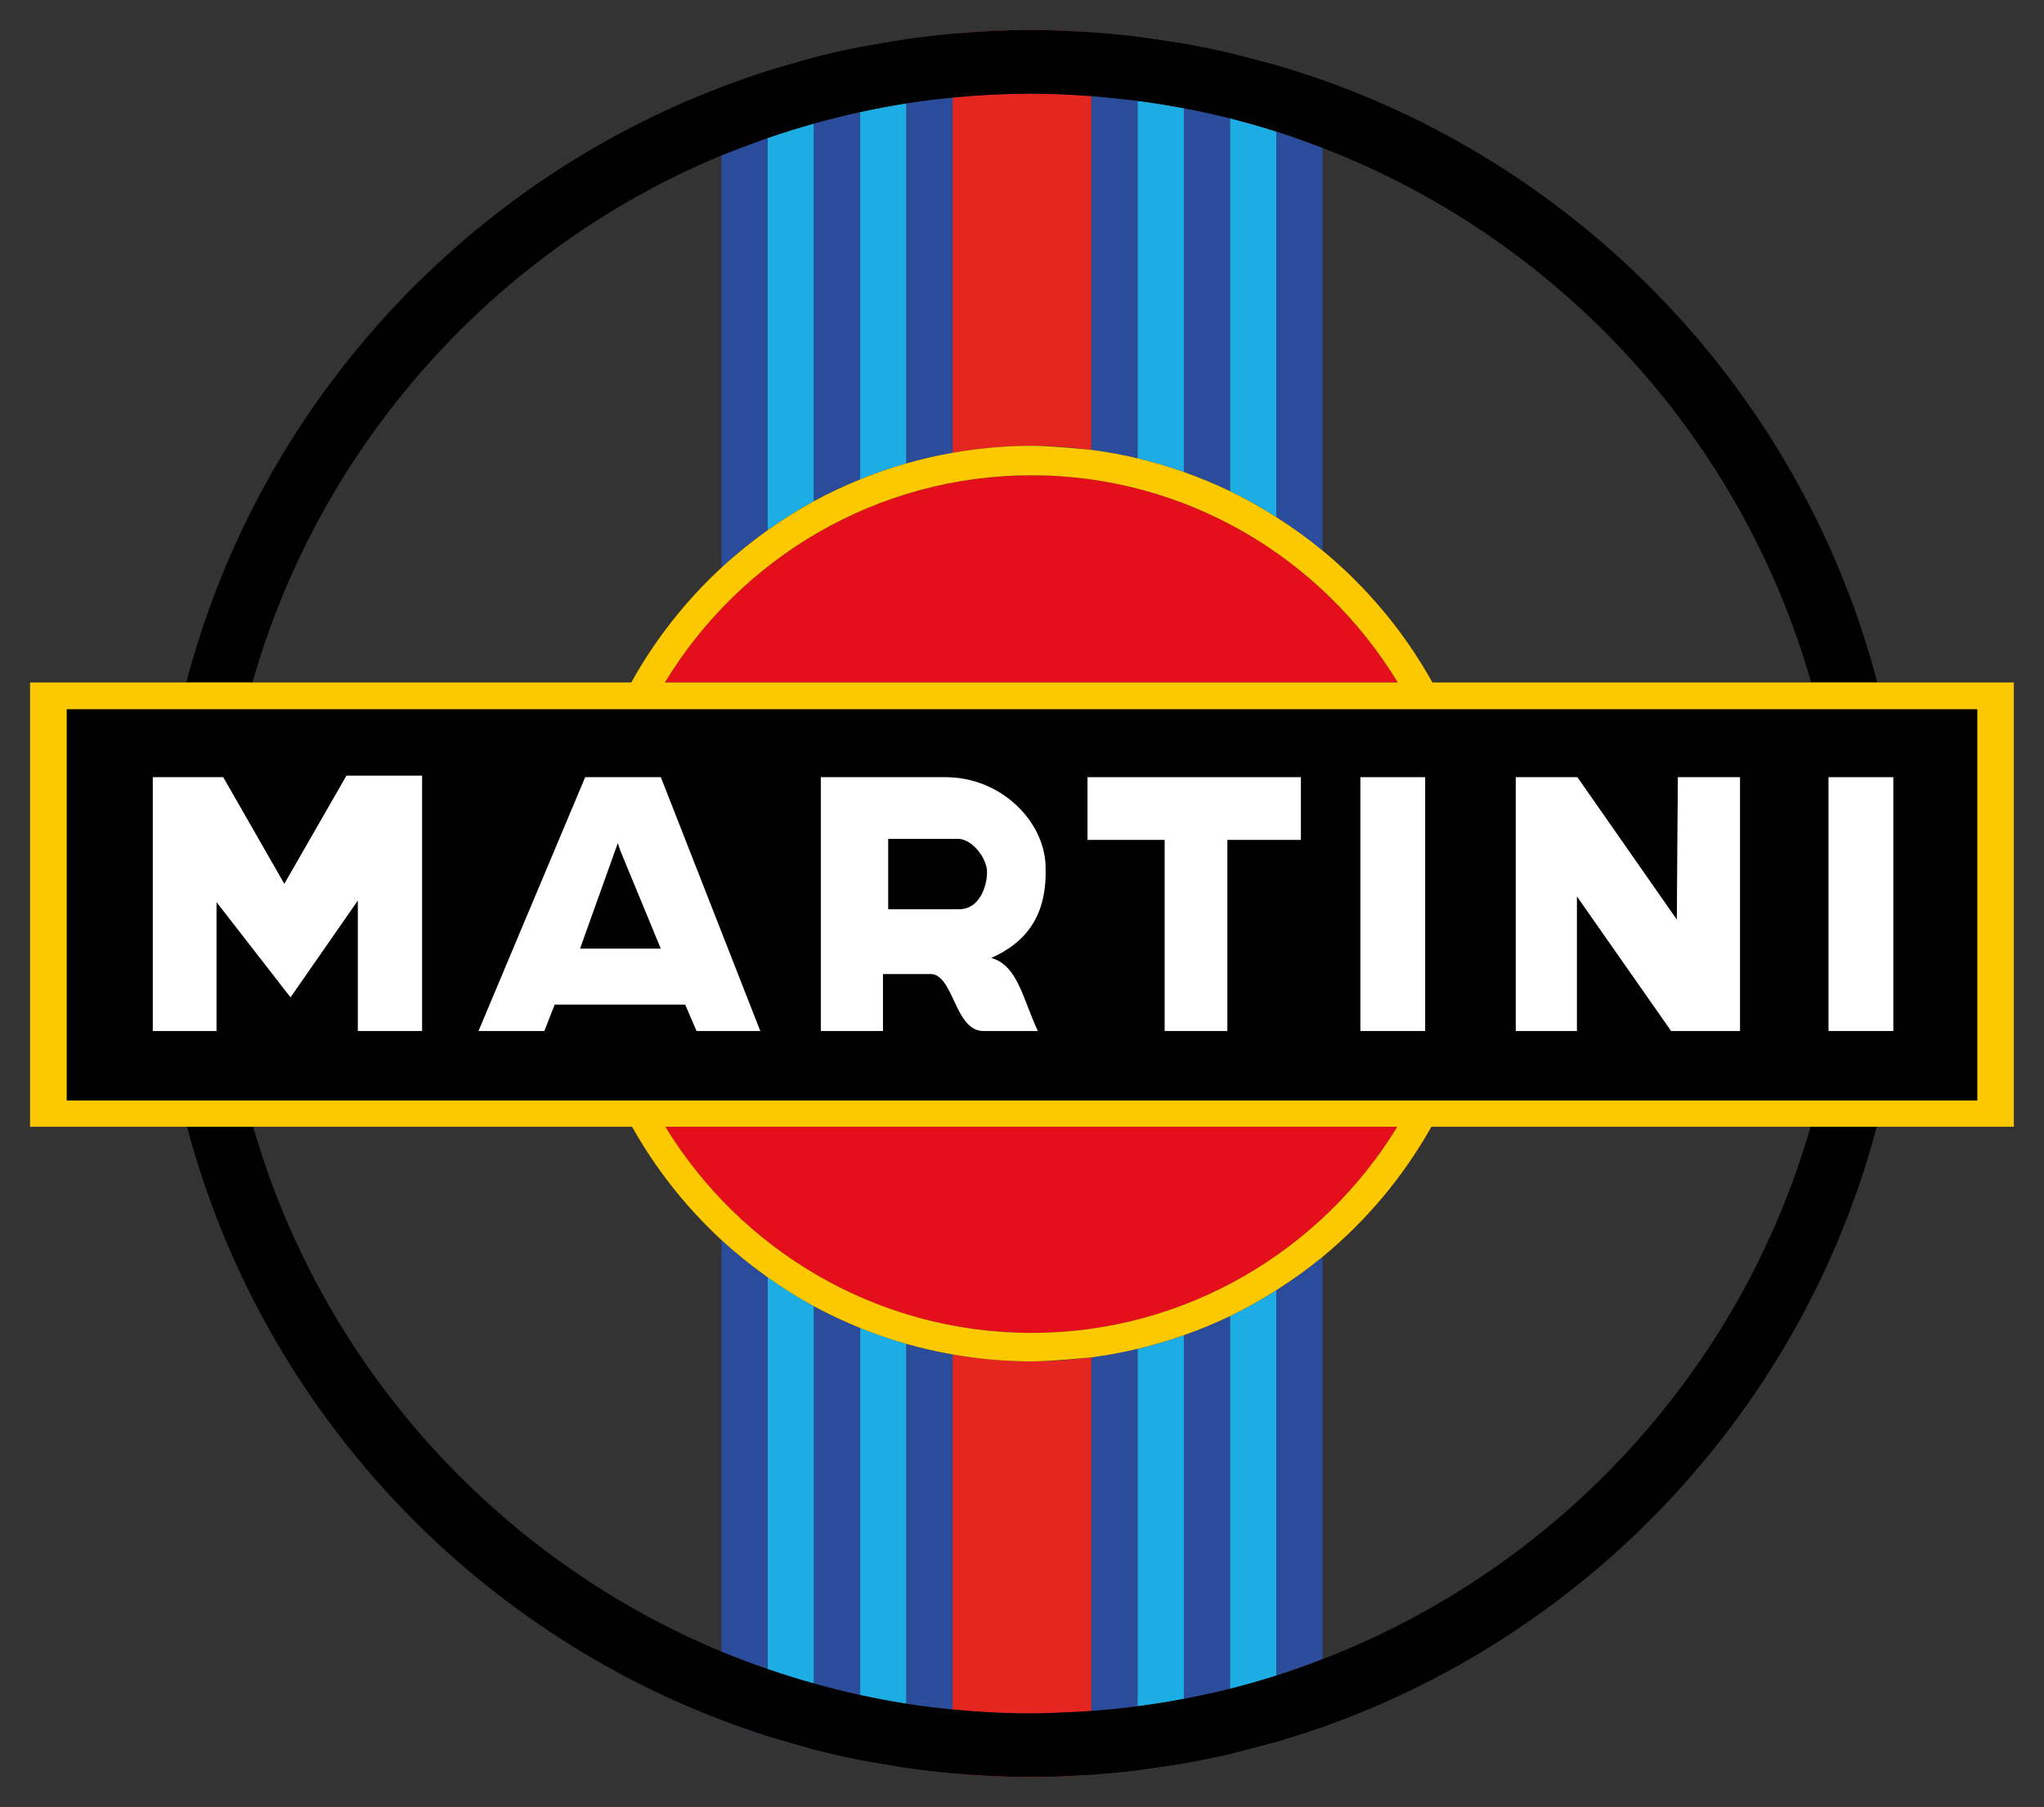 <?xml version="1.0" encoding="UTF-8"?><svg id="Ebene_1" xmlns="http://www.w3.org/2000/svg" viewBox="0 0 654.8 578.89"><rect x="0" y="0" width="654.8" height="578.89" fill="#333333" stroke="none"/><defs><style>.cls-1{fill:#e52520;}.cls-2{fill:#1cade4;}.cls-3{fill:#fff;}.cls-4{fill:none;}.cls-5{fill:#fcc800;}.cls-6{fill:#6fc7d8;}.cls-7{fill:#e40f1b;}.cls-8{fill:#2b4b9b;}</style></defs><path class="cls-4" d="M80.88,218.61h121.32c7.64-13.76,17.43-26.17,28.91-36.79V49.8c-72.54,30.17-128.49,92.35-150.23,168.81Z"/><path class="cls-4" d="M231.11,529.09v-131.9c-11.34-10.46-21.02-22.69-28.62-36.24h-121.43c21.87,76.15,77.71,138.06,150.04,168.14Z"/><path class="cls-4" d="M580.03,360.95h-121.45c-8.97,15.97-20.82,30.11-34.88,41.68v128.87c75.37-29.08,133.82-92.28,156.34-170.56Z"/><path class="cls-4" d="M423.7,47.39v128.98c14.21,11.72,26.17,26.06,35.18,42.24h121.34c-22.37-78.59-80.94-142.06-156.52-171.22Z"/><path class="cls-4" d="M245.92,169.82s0,0,0,0h0Z"/><path class="cls-8" d="M245.92,556.2c-5.01-1.59-9.94-3.34-14.81-5.2"/><path class="cls-8" d="M231.11,27.89c4.88-1.86,9.81-3.61,14.81-5.2"/><path class="cls-8" d="M245.92,534.68v-125.52c-5.19-3.68-10.15-7.67-14.81-11.97v131.9c4.86,2.02,9.81,3.86,14.81,5.59Z"/><path class="cls-8" d="M231.11,49.8v132.02c4.67-4.31,9.62-8.31,14.81-12V44.21c-5,1.73-9.95,3.57-14.81,5.59Z"/><path class="cls-2" d="M260.75,539.3v-120.87c-5.14-2.79-10.07-5.91-14.81-9.27v125.52c4.87,1.68,9.81,3.22,14.81,4.62Z"/><path class="cls-6" d="M260.75,560.48c-5-1.28-9.93-2.73-14.81-4.28"/><path class="cls-6" d="M245.93,22.69c4.89-1.55,9.82-3,14.81-4.28"/><path class="cls-2" d="M245.93,44.21v125.61c4.75-3.37,9.68-6.5,14.81-9.29V39.59c-5,1.4-9.94,2.94-14.81,4.62Z"/><path class="cls-8" d="M260.75,18.41c4.89-1.26,9.83-2.36,14.81-3.35"/><path class="cls-8" d="M275.56,563.83c-4.98-.99-9.93-2.09-14.81-3.35"/><path class="cls-8" d="M275.56,542.99v-117.6c-5.08-2.06-10.03-4.36-14.81-6.96v120.87c4.89,1.36,9.82,2.61,14.81,3.69Z"/><path class="cls-8" d="M260.75,39.59v120.94c4.78-2.6,9.74-4.91,14.81-6.98V35.9c-5,1.08-9.93,2.32-14.81,3.69Z"/><path class="cls-6" d="M275.56,15.06c4.89-.98,9.83-1.81,14.81-2.52"/><path class="cls-2" d="M275.56,35.9v117.65c4.82-1.96,9.76-3.66,14.81-5.11V33.11c-4.99.78-9.92,1.73-14.81,2.79Z"/><path class="cls-6" d="M290.37,566.35c-4.98-.72-9.92-1.55-14.81-2.52"/><path class="cls-2" d="M290.37,545.78v-115.31c-5.05-1.44-10-3.13-14.81-5.09v117.6c4.89,1.06,9.82,2.01,14.81,2.79Z"/><path class="cls-8" d="M290.37,33.11v115.33c4.84-1.38,9.78-2.52,14.81-3.4V31.26c-4.98.48-9.92,1.09-14.81,1.85Z"/><path class="cls-8" d="M305.18,568.07c-4.97-.45-9.91-1.01-14.81-1.72"/><path class="cls-8" d="M305.18,547.63v-113.77c-5.03-.88-9.97-2.01-14.81-3.39v115.31c4.89.76,9.83,1.37,14.81,1.85Z"/><path class="cls-8" d="M290.37,12.54c4.9-.7,9.83-1.27,14.81-1.72"/><path class="cls-1" d="M330.4,30.01c-8.51,0-16.92.44-25.22,1.25v113.78c8.22-1.44,16.66-2.24,25.29-2.24,6.49,0,12.88.47,19.16,1.3V30.8c-6.36-.47-12.75-.79-19.23-.79Z"/><path class="cls-1" d="M349.63,568.53c-6.36.43-12.76.73-19.23.73-8.51,0-16.91-.45-25.22-1.19"/><path class="cls-1" d="M305.18,10.82c8.31-.75,16.71-1.19,25.22-1.19,6.47,0,12.87.3,19.23.73"/><path class="cls-1" d="M330.4,548.88c6.47,0,12.87-.32,19.23-.79v-113.29c-6.28.82-12.66,1.29-19.16,1.29-8.63,0-17.07-.79-25.29-2.23v113.77c8.3.8,16.71,1.25,25.22,1.25Z"/><path class="cls-8" d="M349.63,10.36c4.97.34,9.91.81,14.81,1.41"/><path class="cls-8" d="M364.44,567.12c-4.9.6-9.83,1.07-14.81,1.41"/><path class="cls-8" d="M364.44,546.58v-114.5c-4.85,1.15-9.79,2.06-14.81,2.72v113.29c4.98-.37,9.91-.87,14.81-1.51Z"/><path class="cls-8" d="M349.63,30.8v113.3c5.02.66,9.96,1.57,14.81,2.73V32.31c-4.89-.64-9.83-1.15-14.81-1.51Z"/><path class="cls-6" d="M379.25,564.91c-4.9.86-9.83,1.6-14.81,2.21"/><path class="cls-2" d="M364.44,32.31v114.51c5.04,1.2,9.99,2.66,14.81,4.37V34.68c-4.89-.93-9.83-1.71-14.81-2.37Z"/><path class="cls-2" d="M379.25,544.21v-116.48c-4.83,1.71-9.77,3.16-14.81,4.36v114.5c4.98-.65,9.92-1.43,14.81-2.37Z"/><path class="cls-6" d="M364.44,11.77c4.98.61,9.92,1.34,14.81,2.21"/><path class="cls-8" d="M394.07,561.88c-4.89,1.14-9.83,2.15-14.81,3.03"/><path class="cls-8" d="M379.25,34.68v116.52c5.07,1.8,10.02,3.84,14.81,6.16V37.92c-4.88-1.23-9.83-2.29-14.81-3.24Z"/><path class="cls-8" d="M394.07,540.97v-119.38c-4.8,2.31-9.75,4.35-14.81,6.14v116.48c4.99-.95,9.93-2.01,14.81-3.24Z"/><path class="cls-8" d="M379.25,13.98c4.99.88,9.92,1.89,14.81,3.03"/><path class="cls-6" d="M408.88,558c-4.88,1.43-9.82,2.72-14.81,3.88"/><path class="cls-6" d="M394.07,17.01c4.99,1.16,9.93,2.45,14.81,3.88"/><path class="cls-2" d="M408.88,536.75v-123.43c-4.77,3.02-9.7,5.81-14.81,8.28v119.38c5-1.26,9.94-2.67,14.81-4.22Z"/><path class="cls-2" d="M394.07,37.92v119.43c5.12,2.48,10.05,5.27,14.81,8.3V42.14c-4.88-1.55-9.82-2.96-14.81-4.22Z"/><path class="cls-8" d="M408.88,20.89c5,1.46,9.94,3.03,14.81,4.76"/><path class="cls-8" d="M423.7,553.24c-4.88,1.73-9.82,3.3-14.81,4.76"/><path class="cls-8" d="M408.88,42.14v123.52c5.16,3.28,10.12,6.83,14.81,10.71V47.39c-4.88-1.88-9.8-3.65-14.81-5.24Z"/><path class="cls-8" d="M423.7,531.5v-128.87c-4.7,3.87-9.66,7.41-14.81,10.68v123.43c5.01-1.59,9.94-3.36,14.81-5.24Z"/><path d="M423.7,531.5c-4.88,1.88-9.8,3.65-14.81,5.24-4.88,1.55-9.82,2.96-14.81,4.22-4.88,1.23-9.83,2.29-14.81,3.24-4.89.93-9.83,1.71-14.81,2.37-4.89.64-9.83,1.15-14.81,1.51,0,0-12.76.79-19.23.79-8.51,0-16.92-.44-25.22-1.25-4.98-.48-9.92-1.09-14.81-1.85-4.99-.78-9.92-1.73-14.81-2.79-5-1.08-9.93-2.32-14.81-3.69-5-1.4-9.94-2.94-14.81-4.62,0,0,0,0,0,0-5-1.73-9.95-3.57-14.81-5.59-72.33-30.08-128.17-91.99-150.04-168.14h-21.19c23.13,87.45,87.65,158.21,171.23,190.05,4.88,1.86,9.81,3.61,14.81,5.2,0,0,0,0,0,0,4.89,1.55,9.82,3,14.81,4.28,4.89,1.26,9.83,2.36,14.81,3.35,4.89.98,9.83,1.81,14.81,2.52,4.9.7,9.83,1.27,14.81,1.72,8.31.75,16.71,1.19,25.22,1.19,6.47,0,12.87-.3,19.23-.73,0,0,0,0,0,0,4.97-.34,9.91-.81,14.81-1.41,4.98-.61,9.92-1.34,14.81-2.21,4.99-.88,9.92-1.89,14.81-3.03,4.99-1.16,9.93-2.45,14.81-3.88,5-1.46,9.94-3.03,14.81-4.76,86.63-30.66,153.8-102.73,177.52-192.3h-21.19c-22.51,78.28-80.97,141.47-156.34,170.56Z"/><path d="M231.11,49.8c4.86-2.02,14.82-5.59,14.82-5.6,4.87-1.68,9.81-3.22,14.81-4.62,4.89-1.36,9.82-2.61,14.81-3.69,4.89-1.06,9.82-2.01,14.81-2.79,4.89-.76,9.83-1.37,14.81-1.85,8.3-.8,16.71-1.25,25.22-1.25,6.47,0,12.87.32,19.23.79,0,0,9.92.87,14.81,1.51,4.98.65,9.92,1.43,14.81,2.37,4.99.95,9.93,2.01,14.81,3.24,5,1.26,9.94,2.67,14.81,4.22,5.01,1.59,9.94,3.36,14.81,5.24,75.58,29.16,134.15,92.63,156.52,171.22h21.19c-23.56-89.88-90.86-162.22-177.71-192.96-4.88-1.73-9.82-3.3-14.81-4.76-4.88-1.43-9.82-2.72-14.81-3.88-4.89-1.14-9.83-2.15-14.81-3.03-4.9-.86-9.83-1.6-14.81-2.21-4.9-.6-9.83-1.07-14.81-1.41,0,0,0,0,0,0-6.36-.43-12.76-.73-19.23-.73-8.51,0-16.91.45-25.22,1.19-4.97.45-9.91,1.01-14.81,1.72-4.98.72-9.92,1.55-14.81,2.52-4.98.99-9.93,2.09-14.81,3.35-5,1.29-9.93,2.73-14.81,4.28,0,0,0,0,0,0-5.01,1.59-9.94,3.34-14.81,5.2-83.8,31.92-148.44,102.96-171.42,190.72h21.19c21.74-76.46,77.69-138.64,150.23-168.81Z"/><path class="cls-7" d="M447.78,218.61c-24.12-39.74-67.74-66.36-117.31-66.36s-93.34,26.62-117.47,66.36h234.78Z"/><path class="cls-7" d="M213.15,360.95c24.16,39.52,67.75,66.03,117.32,66.03s93.02-26.51,117.17-66.03h-234.49Z"/><path class="cls-5" d="M645.17,218.61h-186.3c-9.01-16.18-20.97-30.52-35.18-42.24-4.7-3.87-9.66-7.43-14.81-10.71-4.77-3.03-9.7-5.83-14.81-8.3-4.8-2.32-9.75-4.36-14.81-6.16-4.83-1.71-9.77-3.17-14.81-4.37-4.85-1.16-9.79-2.07-14.81-2.73,0,0-12.67-1.3-19.16-1.3-8.63,0-17.07.8-25.29,2.24-5.03.88-9.97,2.02-14.81,3.4-5.05,1.44-10,3.15-14.81,5.11-5.08,2.07-10.03,4.38-14.81,6.98-5.14,2.8-10.07,5.92-14.81,9.29,0,0,0,0,0,0-5.19,3.69-10.15,7.69-14.81,12-11.48,10.62-21.27,23.03-28.91,36.79H9.63v142.34h192.86c7.6,13.55,17.28,25.78,28.62,36.24,4.67,4.31,9.62,8.3,14.81,11.97,0,0,0,0,0,0,4.75,3.36,9.68,6.48,14.81,9.27,4.78,2.59,9.74,4.9,14.81,6.96,4.82,1.95,9.76,3.65,14.81,5.09,4.84,1.38,9.78,2.51,14.81,3.39,8.22,1.44,16.66,2.23,25.29,2.23,6.49,0,19.16-1.29,19.16-1.29,5.02-.66,9.96-1.57,14.81-2.72,5.04-1.2,9.99-2.65,14.81-4.36,5.07-1.79,10.02-3.82,14.81-6.14,5.12-2.47,10.05-5.26,14.81-8.28,5.16-3.27,10.12-6.82,14.81-10.68,14.06-11.57,25.91-25.71,34.88-41.68h186.6v-142.34ZM330.47,152.25c49.57,0,93.2,26.62,117.31,66.36h-234.78c24.13-39.74,67.79-66.36,117.47-66.36ZM330.47,426.97c-49.58,0-93.17-26.51-117.32-66.03h234.49c-24.15,39.52-67.7,66.03-117.17,66.03ZM633.4,352.49H21.41v-125.25h611.99v125.25Z"/><path d="M21.41,227.24v125.25h611.99v-125.25H21.41ZM135.21,330.26h-20.57v-41.81l-21.57,31.02-23.72-30.52v41.31h-20.4v-81.29h22.56l19.58,34.17,19.91-34.67h24.22v81.79ZM223.14,330.26l-3.65-8.46h-41.81l-3.32,8.46h-21.07l34.17-81.29h24.22l31.85,81.29h-20.4ZM332.46,330.26h-17.42c-8.13,0-9.29-13.94-14.43-17.42-.66-.5-1.49-.83-2.32-.83h-15.43v18.25h-19.91v-81.29h39.98c17.75,0,31.69,14.1,32.02,28.53.5,14.27-4.81,23.72-17.42,29.36,8.46,2.32,10.12,13.11,14.93,23.39ZM416.74,269.04h-23.56v61.22h-20.07v-61.22h-24.72v-20.07h68.35v20.07ZM435.81,248.97h20.74v81.29h-20.74v-81.29ZM557.41,330.26h-22.06l-30.19-43.13v43.13h-19.58v-81.29h19.74l31.85,45.62.33-45.62h19.91v81.29ZM585.78,330.26v-81.29h20.74v81.29h-20.74Z"/><polygon points="197.92 270.03 185.81 303.88 198.75 303.88 211.69 303.88 198.75 272.53 197.92 270.03"/><path d="M306.91,268.71h-22.4v22.56h22.73c6.64,0,8.96-7.63,8.96-11.94s-4.81-10.62-9.29-10.62Z"/><path class="cls-3" d="M334.95,277.5c-.33-14.43-14.27-28.53-32.02-28.53h-39.98v81.29h19.91v-18.25h15.43c.83,0,1.66.33,2.32.83,5.14,3.48,6.3,17.42,14.43,17.42h17.42c-4.81-10.29-6.47-21.07-14.93-23.39,12.61-5.64,17.92-15.1,17.42-29.36ZM307.25,291.27h-22.73v-22.56h22.4c4.48,0,9.29,6.14,9.29,10.62s-2.32,11.94-8.96,11.94Z"/><polygon class="cls-3" points="91.08 283.14 71.51 248.97 48.95 248.97 48.95 330.26 69.35 330.26 69.35 288.95 93.07 319.47 114.64 288.45 114.64 330.26 135.21 330.26 135.21 248.47 110.99 248.47 91.08 283.14"/><path class="cls-3" d="M211.69,248.97h-24.22l-34.17,81.29h21.07l3.32-8.46h41.81l3.65,8.46h20.4l-31.85-81.29ZM198.75,303.88h-12.94l12.11-33.84.83,2.49,12.94,31.35h-12.94Z"/><polygon class="cls-3" points="348.39 248.97 348.39 269.04 373.11 269.04 373.11 330.26 393.18 330.26 393.18 269.04 416.74 269.04 416.74 248.97 348.39 248.97"/><polygon class="cls-3" points="537.18 294.59 505.32 248.97 485.58 248.97 485.58 330.26 505.16 330.26 505.16 287.12 535.35 330.26 557.41 330.26 557.41 248.97 537.51 248.97 537.18 294.59"/><rect class="cls-3" x="435.81" y="248.97" width="20.74" height="81.29"/><rect class="cls-3" x="585.78" y="248.97" width="20.74" height="81.29"/><path class="cls-4" d="M330.4,578.89c-8.33,0-16.87-.4-26.08-1.23-5.27-.47-10.42-1.07-15.31-1.77-5.43-.78-10.45-1.64-15.33-2.61-5.5-1.09-10.52-2.23-15.32-3.47-4.47-1.15-9.03-2.45-13.9-3.97l-1.44-.45c-4.84-1.54-9.85-3.3-15.33-5.38-84.79-32.3-149.78-102.78-175.12-189.42H0v-161.6h52.36C77.56,122.02,142.62,51.3,227.68,18.89c5.16-1.97,9.93-3.65,14.55-5.13l1.36-.7h.85c4.89-1.53,9.45-2.83,13.9-3.98,4.77-1.23,9.78-2.36,15.33-3.47,4.84-.96,9.99-1.84,15.33-2.61,4.88-.7,10.03-1.3,15.31-1.78,9.22-.83,17.75-1.23,26.08-1.23,5.99,0,12.31.24,19.88.75,5.08.35,10.23.83,15.32,1.45,5.08.62,10.23,1.39,15.32,2.28,5.18.91,10.33,1.97,15.33,3.14,5.22,1.21,10.38,2.57,15.33,4.01,5.34,1.56,10.5,3.22,15.33,4.93,88.4,31.29,155.89,102.9,181.83,192.41h46.06v161.6h-46.27c-26.08,89.2-93.5,160.55-181.62,191.74-4.82,1.71-9.98,3.36-15.33,4.93-4.93,1.44-10.09,2.79-15.33,4.01-5.01,1.17-10.16,2.22-15.33,3.13-5.11.9-10.27,1.67-15.33,2.29-5.08.62-10.23,1.11-15.31,1.45-7.55.51-13.87.76-19.88.76Z"/></svg>